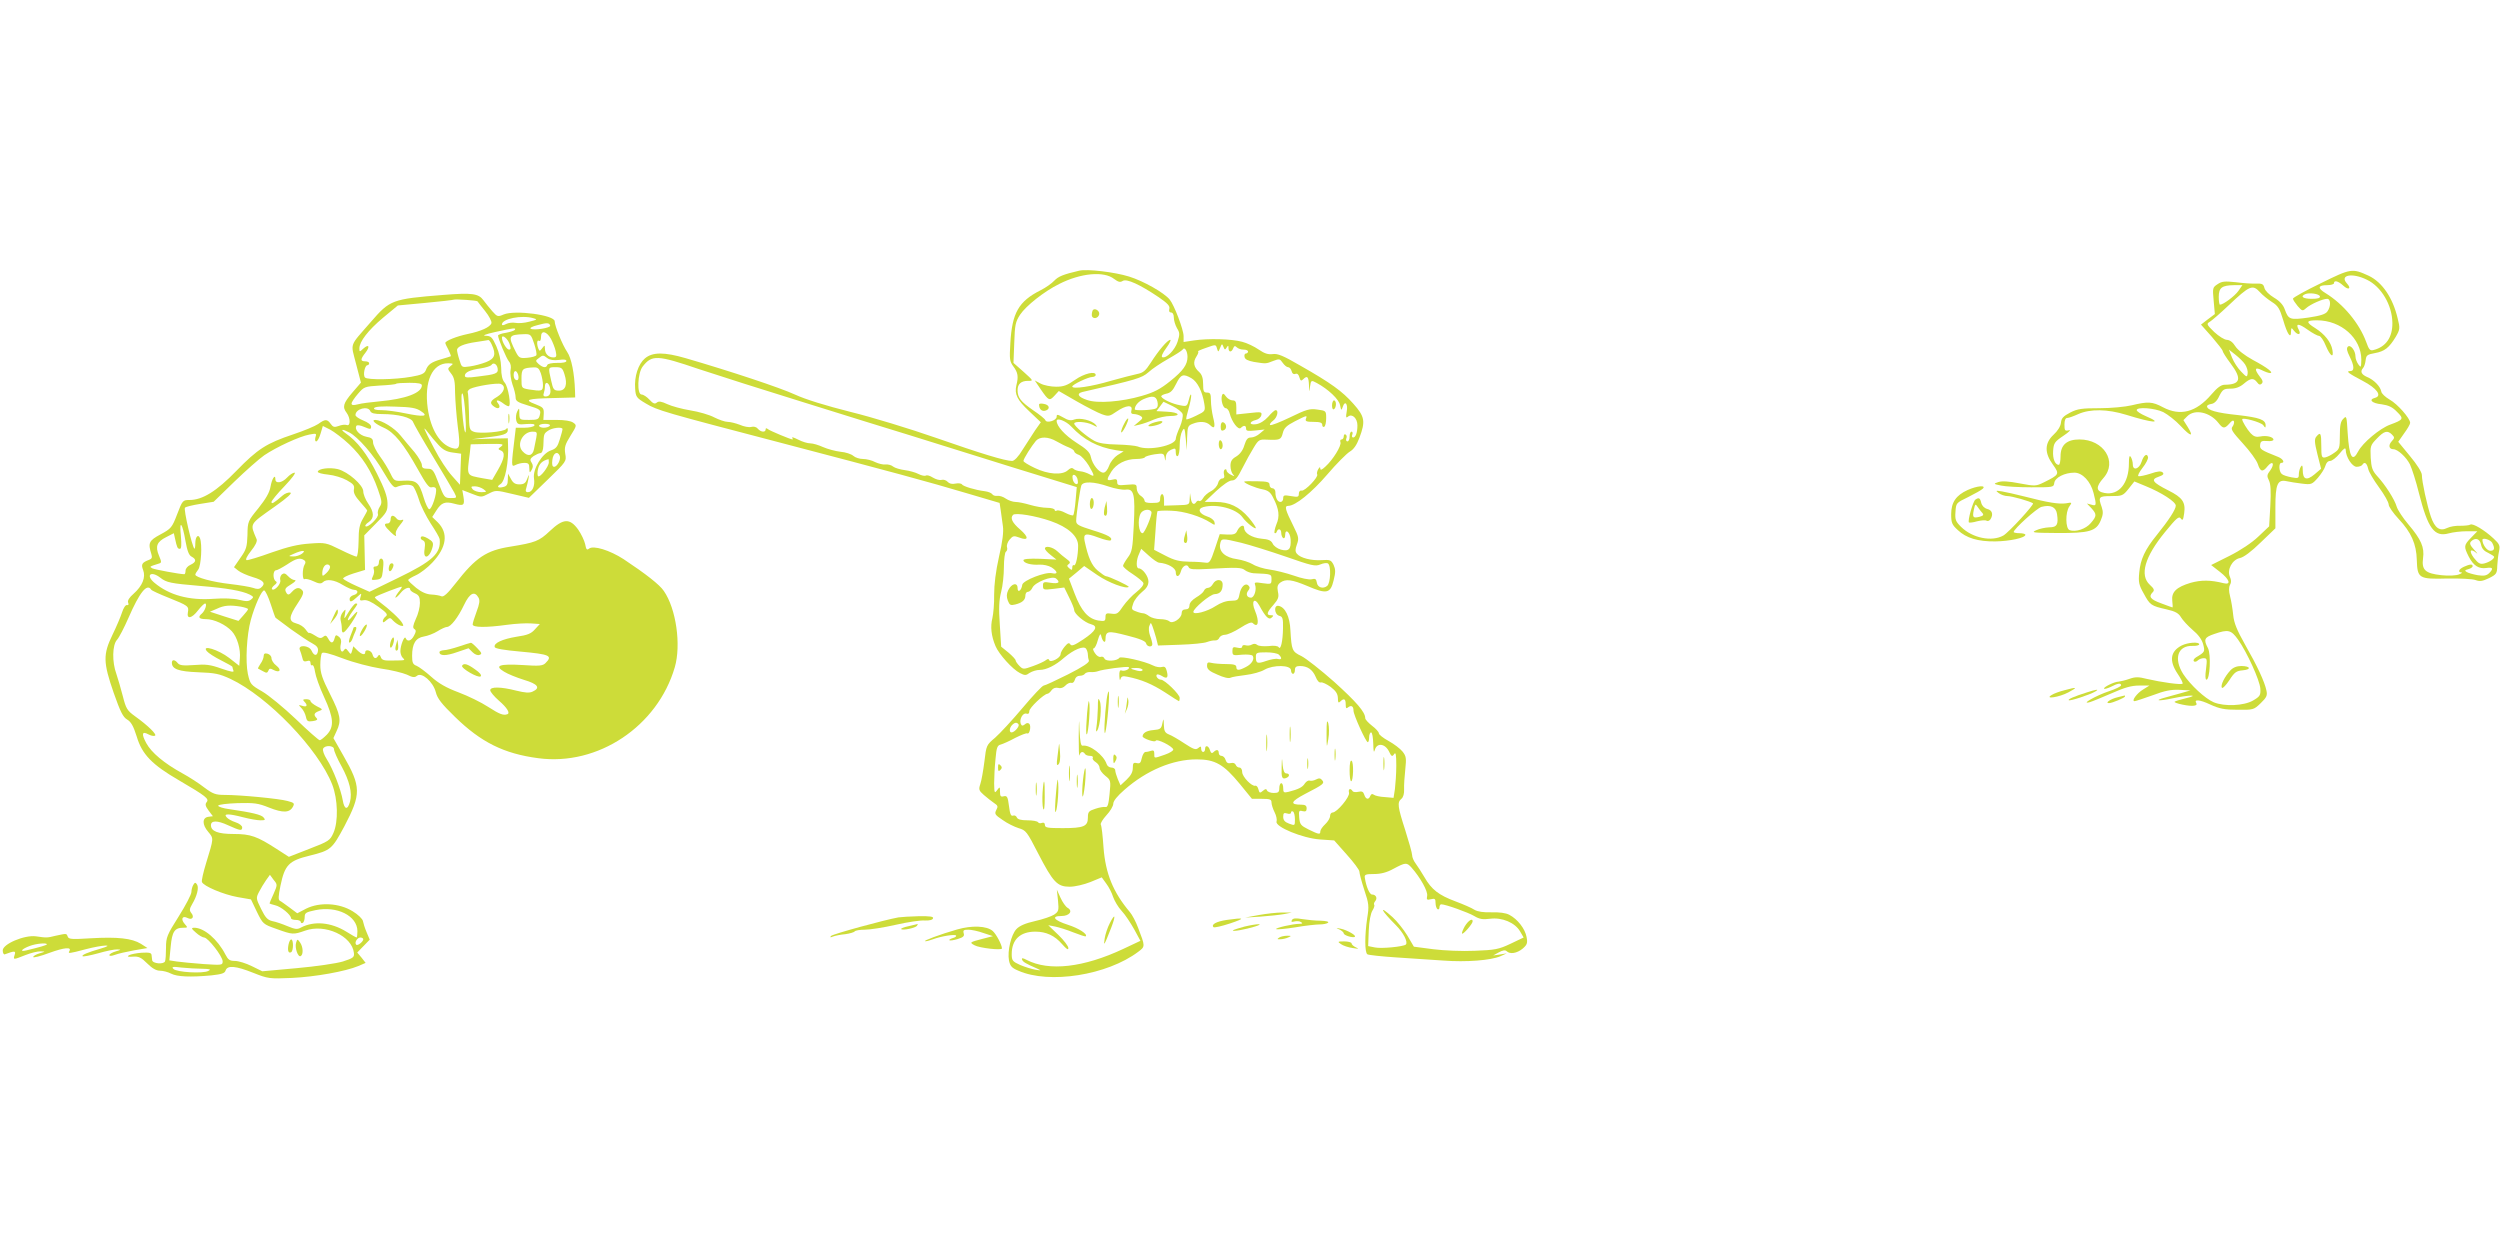 <?xml version="1.0" standalone="no"?>
<!DOCTYPE svg PUBLIC "-//W3C//DTD SVG 20010904//EN"
 "http://www.w3.org/TR/2001/REC-SVG-20010904/DTD/svg10.dtd">
<svg version="1.0" xmlns="http://www.w3.org/2000/svg"
 width="1280pt" height="640pt" viewBox="0 0 1280 640"
 preserveAspectRatio="xMidYMid meet">
<g transform="translate(0,640) scale(0.1,-0.1)"
fill="#cddc39" stroke="none">
<path d="M5525 5014 c-81 -19 -106 -29 -127 -51 -13 -14 -44 -36 -70 -49 -113
-57 -146 -116 -155 -270 -5 -83 -4 -94 16 -121 23 -31 26 -51 15 -95 -11 -46
4 -76 66 -134 l59 -56 -29 -41 c-15 -23 -44 -68 -64 -99 -22 -37 -43 -58 -54
-58 -36 0 -160 38 -392 119 -129 45 -325 105 -435 132 -127 32 -231 64 -285
89 -76 35 -329 119 -559 186 -110 32 -170 32 -209 -1 -34 -29 -55 -92 -50
-155 3 -42 6 -47 55 -76 58 -35 90 -44 698 -203 553 -145 746 -197 947 -257
l166 -49 6 -40 c3 -22 8 -58 11 -80 4 -27 -2 -79 -20 -155 -17 -76 -25 -142
-25 -195 1 -44 -4 -98 -9 -120 -11 -43 -6 -91 16 -143 17 -41 87 -119 125
-138 25 -13 31 -13 50 1 13 8 35 15 51 15 34 0 81 23 126 63 48 41 101 63 112
45 5 -7 9 -21 9 -30 0 -9 2 -22 5 -30 4 -9 -30 -32 -107 -71 -62 -31 -118 -57
-124 -57 -7 0 -55 -51 -108 -114 -53 -63 -116 -131 -141 -153 -45 -38 -45 -39
-55 -123 -6 -47 -15 -98 -21 -115 -9 -27 -7 -33 18 -55 16 -14 39 -32 52 -41
20 -13 22 -18 12 -36 -10 -20 -7 -25 32 -51 23 -17 60 -35 82 -42 38 -11 43
-18 99 -127 78 -151 99 -173 163 -173 27 0 73 11 106 24 l58 24 23 -32 c13
-17 29 -48 35 -68 7 -20 26 -53 44 -72 18 -19 46 -62 64 -94 l32 -59 -87 -41
c-204 -96 -381 -116 -495 -57 -21 11 -27 11 -24 2 3 -11 19 -21 77 -46 23 -11
23 -11 -8 -6 -19 3 -54 14 -78 24 -40 18 -44 23 -44 56 0 74 43 115 121 115
55 0 99 -20 137 -64 23 -26 32 -32 32 -20 0 10 -23 40 -51 67 l-52 50 36 -7
c19 -4 61 -17 93 -30 33 -13 61 -22 63 -20 11 11 -35 41 -91 59 -72 23 -88 45
-34 45 42 0 61 26 32 42 -10 6 -26 29 -36 51 l-19 42 6 -56 c5 -51 3 -56 -20
-72 -14 -9 -58 -24 -98 -33 -49 -11 -79 -24 -95 -41 -27 -29 -47 -112 -38
-161 6 -28 14 -38 48 -52 158 -70 455 -23 614 97 36 27 36 27 -1 123 -11 30
-30 66 -42 80 -86 102 -125 198 -135 331 -4 59 -10 112 -14 117 -3 6 10 27 29
48 19 20 35 47 35 59 0 14 20 39 58 72 113 99 247 155 369 155 94 0 138 -25
221 -126 l62 -76 50 0 c42 0 50 -3 50 -18 0 -11 7 -33 16 -51 9 -17 13 -39 10
-47 -10 -27 134 -86 222 -92 l73 -5 64 -72 c36 -40 65 -79 65 -87 0 -9 11 -51
25 -94 24 -71 25 -84 15 -145 -13 -89 -13 -176 1 -185 6 -4 73 -11 148 -16 75
-5 183 -12 240 -16 119 -9 244 1 293 22 l33 15 -35 -6 -35 -5 29 16 c20 11 33
13 40 6 17 -17 53 -11 82 13 23 20 26 28 20 60 -8 42 -46 91 -88 113 -18 10
-52 14 -92 13 -41 -1 -70 3 -87 13 -13 9 -57 28 -97 43 -86 32 -123 61 -159
124 -15 25 -35 57 -45 70 -10 13 -18 32 -18 43 0 10 -16 67 -35 127 -39 121
-42 143 -20 161 10 8 15 27 14 49 -1 20 2 65 6 101 6 58 5 68 -14 92 -12 15
-44 39 -71 54 -28 15 -50 33 -50 39 0 7 -16 25 -35 39 -19 15 -35 32 -35 39 0
31 -44 82 -159 186 -69 61 -144 120 -168 132 -48 23 -50 30 -56 131 -3 71 -27
120 -61 126 -25 5 -22 -44 4 -51 17 -4 20 -13 19 -64 -1 -67 -12 -113 -22 -97
-4 7 -24 10 -52 6 -25 -2 -51 0 -58 6 -8 7 -18 7 -27 2 -8 -5 -23 -7 -32 -4
-10 3 -18 0 -18 -6 0 -8 -9 -10 -25 -6 -21 5 -25 3 -25 -17 0 -23 3 -24 49
-19 27 2 51 0 55 -6 10 -17 -5 -42 -35 -57 -36 -19 -49 -19 -49 0 0 11 -13 15
-52 15 -29 0 -63 3 -75 6 -19 5 -23 2 -23 -15 0 -17 12 -28 53 -45 30 -14 58
-21 67 -16 8 4 43 10 78 14 34 4 78 16 96 27 45 26 136 25 136 -3 0 -10 5 -18
10 -18 6 0 10 9 10 20 0 15 7 20 26 20 38 0 64 -18 80 -55 8 -21 19 -32 27
-29 7 2 29 -8 50 -23 27 -21 36 -35 37 -57 0 -23 3 -27 12 -18 19 19 28 14 28
-14 0 -21 3 -24 13 -15 16 12 27 5 27 -18 0 -21 63 -160 73 -161 4 0 7 11 7
25 0 14 5 25 10 25 6 0 10 -26 11 -57 1 -41 3 -50 8 -33 10 38 51 34 72 -6 13
-28 17 -30 27 -15 8 12 11 -1 11 -59 0 -41 -4 -95 -7 -120 l-7 -45 -45 4 c-25
1 -50 7 -56 12 -8 6 -14 4 -18 -6 -8 -21 -23 -19 -31 6 -5 16 -12 19 -30 15
-13 -3 -27 -2 -30 4 -11 17 -23 11 -18 -9 5 -21 -62 -101 -84 -101 -7 0 -13
-8 -13 -18 0 -10 -11 -29 -25 -42 -14 -13 -25 -29 -25 -37 0 -17 -7 -16 -60
10 -40 20 -45 26 -48 61 -3 35 -1 38 17 33 16 -4 21 0 21 14 0 14 -7 19 -27
19 -61 0 -55 16 19 55 95 49 101 54 87 71 -8 10 -16 11 -31 3 -11 -6 -25 -8
-32 -6 -7 3 -18 -4 -25 -14 -12 -20 -33 -30 -83 -43 -25 -6 -28 -4 -28 19 0
14 -4 25 -10 25 -5 0 -10 -11 -10 -25 0 -21 -5 -25 -29 -25 -16 0 -31 6 -34
13 -3 9 -8 9 -21 -2 -15 -13 -18 -12 -23 8 -3 12 -10 20 -16 18 -17 -5 -67 46
-67 70 0 13 -6 23 -14 23 -8 0 -16 6 -19 14 -4 9 -14 12 -25 9 -14 -3 -22 1
-27 16 -3 12 -13 21 -21 21 -8 0 -14 7 -14 15 0 18 -12 19 -27 4 -8 -8 -13 -5
-18 10 -7 24 -25 28 -25 6 0 -8 -4 -15 -10 -15 -5 0 -10 7 -10 16 0 14 -3 14
-15 4 -13 -11 -25 -6 -71 24 -30 20 -66 41 -80 46 -19 8 -24 17 -25 47 -1 37
-2 37 -8 8 -5 -26 -11 -30 -46 -33 -35 -3 -54 -15 -55 -32 0 -11 64 -33 67
-23 5 13 85 -27 90 -44 2 -6 -17 -18 -43 -27 -58 -20 -54 -20 -54 5 0 15 -4
19 -16 15 -9 -3 -21 -6 -29 -6 -7 0 -15 -14 -19 -31 -5 -25 -10 -30 -26 -26
-17 4 -20 0 -20 -25 0 -21 -10 -39 -32 -60 l-31 -29 -14 32 c-7 17 -13 38 -13
45 0 8 -9 14 -19 14 -11 0 -22 8 -25 18 -15 46 -87 101 -123 94 -9 -2 -13 22
-16 80 -2 67 -3 61 -4 -32 0 -63 1 -107 4 -97 5 19 18 22 28 7 3 -6 15 -10 26
-10 11 0 17 -4 14 -10 -3 -5 3 -15 15 -22 11 -7 20 -20 20 -30 0 -9 13 -27 29
-40 28 -22 29 -25 22 -93 -5 -54 -10 -69 -21 -67 -8 2 -32 -2 -52 -9 -34 -11
-38 -16 -38 -45 0 -45 -21 -54 -129 -54 -77 0 -91 2 -91 16 0 10 -6 14 -15 11
-8 -4 -17 -2 -20 3 -4 6 -28 10 -55 10 -33 0 -50 5 -54 15 -3 8 -12 12 -19 9
-11 -4 -16 8 -21 49 -6 48 -10 54 -27 50 -15 -4 -19 0 -19 23 0 27 -1 27 -15
8 -13 -17 -14 -15 -15 36 0 30 3 86 7 124 5 58 9 70 27 74 11 3 45 18 74 34
30 15 58 26 62 23 11 -7 21 38 10 49 -6 6 -15 5 -23 -3 -12 -9 -16 -8 -21 4
-8 23 12 58 30 51 9 -3 14 1 14 13 0 17 74 87 93 89 5 0 14 8 21 18 8 11 21
15 34 12 13 -4 27 1 37 12 9 10 23 16 30 14 7 -3 15 4 18 15 3 13 13 21 25 21
12 0 24 5 27 11 4 5 17 9 28 8 12 -1 29 1 37 4 24 10 154 27 159 21 9 -8 -21
-23 -36 -17 -9 4 -13 -4 -12 -28 1 -19 3 -26 6 -16 4 15 11 17 36 12 71 -14
127 -38 192 -80 37 -25 70 -45 71 -45 2 0 4 7 4 17 0 18 -77 93 -96 93 -14 0
-29 18 -21 26 3 3 14 0 26 -7 26 -17 34 -9 25 25 -5 20 -11 25 -25 21 -10 -3
-31 0 -46 8 -43 22 -165 49 -172 39 -11 -17 -70 -20 -76 -4 -3 8 -12 12 -19 9
-8 -3 -21 5 -30 19 -9 13 -12 24 -7 24 6 0 16 19 22 43 9 30 14 36 17 22 6
-29 22 -43 22 -19 1 44 11 46 111 20 65 -16 95 -29 97 -40 4 -18 32 -22 32 -4
0 6 -5 26 -12 44 -6 17 -8 40 -3 50 7 18 7 18 15 -1 4 -11 13 -38 19 -60 l10
-40 113 4 c62 2 124 8 138 14 14 5 32 9 41 8 9 -1 19 5 22 14 4 8 17 15 29 15
13 0 48 16 78 35 36 23 57 32 64 25 28 -28 35 7 12 62 -21 49 -4 73 21 29 33
-61 50 -77 64 -63 11 10 10 12 -4 12 -25 0 -21 15 13 53 25 29 29 40 23 67 -5
26 -2 36 12 47 28 20 59 16 138 -17 99 -43 119 -39 135 28 11 43 10 57 0 80
-13 25 -18 27 -62 24 -52 -3 -108 11 -126 33 -9 11 -9 22 0 47 11 30 10 39
-17 93 -43 86 -48 105 -27 105 36 0 119 67 200 161 46 54 98 106 114 116 21
12 36 34 50 71 32 85 28 109 -31 175 -57 64 -113 105 -273 196 -86 50 -115 62
-140 58 -23 -3 -42 3 -71 23 -23 16 -61 34 -85 40 -54 15 -175 18 -247 7 l-53
-8 0 30 c0 33 -48 159 -71 187 -28 35 -134 95 -208 118 -74 23 -215 40 -256
30z m179 -42 c22 -16 31 -19 45 -10 20 12 88 -19 184 -84 45 -31 58 -45 54
-59 -3 -12 0 -19 9 -19 8 0 14 -10 14 -26 0 -14 7 -38 16 -54 15 -24 15 -32 3
-70 -14 -43 -57 -86 -78 -79 -7 3 1 21 20 47 17 23 26 42 21 42 -14 0 -60 -54
-100 -117 -27 -42 -39 -52 -70 -58 -20 -4 -81 -20 -135 -35 -97 -29 -197 -44
-197 -29 0 10 82 49 103 49 9 0 17 5 17 10 0 22 -59 8 -106 -25 -40 -28 -58
-35 -97 -35 -26 0 -62 7 -79 16 l-30 16 31 -46 c40 -58 44 -60 70 -32 l22 24
92 -53 c51 -29 109 -59 129 -66 34 -12 39 -11 75 14 48 33 84 36 76 7 -4 -15
0 -20 13 -20 11 0 26 -5 34 -10 13 -9 11 -13 -10 -30 l-25 -21 30 7 c17 4 49
15 73 26 24 10 61 18 83 18 59 0 47 19 -15 22 l-55 3 18 24 18 24 46 -22 c25
-12 49 -31 52 -41 3 -11 -3 -40 -14 -66 -12 -26 -21 -53 -21 -60 0 -35 -140
-64 -195 -40 -11 4 -58 9 -105 10 -60 1 -95 7 -117 19 -39 21 -103 76 -103 88
0 14 62 10 94 -6 25 -13 27 -13 16 0 -19 23 -81 38 -110 27 -18 -7 -32 -4 -57
11 -29 16 -33 17 -33 3 0 -19 -52 -35 -58 -17 -2 6 -30 29 -63 51 -62 43 -79
64 -79 102 0 32 18 48 53 48 29 0 29 0 -22 46 l-52 46 4 103 c3 92 6 107 30
144 30 45 123 119 200 157 110 56 229 67 281 26z m543 -353 c9 22 10 23 17 5
6 -16 9 -16 16 -4 8 13 10 12 10 -2 0 -23 16 -23 24 -1 5 12 9 14 18 5 7 -7
22 -12 35 -12 13 0 23 -4 23 -10 0 -5 -5 -10 -11 -10 -6 0 -9 -8 -7 -17 2 -13
17 -20 48 -26 63 -10 61 -10 99 5 31 12 34 11 48 -9 9 -13 21 -23 28 -23 7 0
15 -9 18 -20 3 -13 11 -18 20 -14 9 3 16 -3 20 -18 5 -18 9 -20 19 -10 21 21
28 14 30 -30 1 -37 2 -39 5 -10 5 36 6 37 35 21 59 -32 113 -83 119 -113 6
-29 7 -29 14 -9 11 35 28 15 20 -25 -5 -29 -4 -34 7 -25 20 17 48 -8 48 -45 0
-37 -9 -62 -22 -62 -6 0 -8 7 -4 15 3 8 1 15 -4 15 -6 0 -10 -11 -10 -25 0
-14 -5 -25 -11 -25 -6 0 -9 7 -6 15 4 8 2 17 -3 20 -6 4 -10 -1 -10 -9 0 -9
-5 -16 -11 -16 -6 0 -9 -6 -6 -14 7 -17 -39 -91 -77 -125 -18 -17 -26 -20 -26
-10 -1 10 -3 9 -11 -4 -5 -9 -8 -21 -5 -26 8 -13 -63 -87 -80 -83 -8 2 -14 -5
-14 -16 0 -17 -5 -18 -40 -12 -35 6 -40 5 -40 -11 0 -11 -6 -19 -14 -19 -15 0
-26 21 -26 51 0 10 -7 19 -15 19 -8 0 -15 8 -15 18 0 14 -10 17 -65 18 -36 1
-65 0 -65 -2 0 -8 59 -33 93 -39 30 -6 42 -15 56 -44 30 -58 34 -95 16 -136
-8 -21 -12 -41 -9 -44 4 -3 9 0 11 7 7 19 23 14 23 -7 0 -11 5 -23 10 -26 6
-3 10 3 10 15 0 36 25 17 28 -21 3 -51 -9 -64 -50 -53 -18 5 -37 19 -42 31 -8
16 -21 22 -58 25 -49 5 -88 29 -88 55 0 21 -23 11 -35 -14 -7 -17 -17 -21 -49
-20 l-41 2 -25 -75 c-21 -64 -28 -74 -45 -71 -11 2 -49 5 -85 5 -52 1 -77 7
-123 31 l-58 30 7 95 c3 52 8 98 10 102 2 3 35 5 72 3 65 -2 150 -29 200 -61
22 -14 24 -14 20 3 -2 10 -18 23 -38 29 -41 14 -51 39 -18 48 68 18 169 -9
200 -53 18 -26 68 -65 68 -54 0 5 -16 28 -36 52 -49 57 -100 81 -170 81 l-56
0 58 55 c36 33 67 55 81 55 18 0 29 13 54 63 17 34 43 81 58 105 24 40 29 43
66 41 68 -3 74 -1 83 34 6 25 19 38 62 60 63 32 64 32 56 12 -4 -12 4 -15 39
-15 34 0 45 -4 45 -16 0 -8 5 -12 10 -9 6 3 10 23 10 44 0 38 -1 38 -45 44
-39 6 -56 1 -140 -40 -52 -25 -98 -43 -102 -39 -4 3 3 13 15 22 21 15 31 54
13 54 -5 0 -22 -15 -38 -34 -19 -21 -42 -35 -62 -38 -37 -5 -37 13 0 22 13 3
25 14 27 24 4 17 -1 18 -62 11 l-66 -7 0 36 c0 29 -4 36 -19 36 -11 0 -26 9
-34 20 -11 16 -16 17 -20 7 -8 -22 4 -67 19 -67 7 0 17 -12 20 -27 11 -43 44
-87 57 -74 15 15 27 14 27 -4 0 -12 10 -13 48 -9 l47 5 -24 -20 c-13 -12 -33
-21 -46 -21 -17 0 -24 -9 -34 -40 -7 -25 -22 -45 -41 -57 -23 -13 -30 -25 -30
-48 0 -17 6 -37 13 -44 10 -11 8 -11 -10 -2 -13 6 -23 16 -23 22 0 6 -4 8 -9
5 -5 -3 -7 -15 -4 -26 4 -13 0 -20 -10 -20 -8 0 -18 -11 -21 -25 -3 -13 -20
-32 -36 -40 -16 -8 -34 -24 -40 -35 -6 -11 -15 -18 -20 -15 -5 3 -11 1 -15 -5
-11 -18 -24 -11 -28 18 l-4 27 -2 -30 c-1 -30 -1 -30 -66 -32 l-65 -2 0 30 c0
16 -4 29 -10 29 -5 0 -10 -10 -10 -22 0 -20 -5 -23 -40 -23 -26 -1 -40 3 -40
12 0 7 -9 18 -20 25 -11 7 -20 24 -20 37 0 22 -3 23 -50 19 -44 -4 -50 -3 -50
14 0 15 -5 17 -25 12 -30 -7 -31 -1 -5 41 25 40 74 65 128 65 22 0 42 4 44 9
2 4 24 11 50 15 43 6 47 5 51 -16 4 -22 4 -22 6 2 1 16 10 29 26 37 23 10 25
9 25 -14 0 -13 4 -21 10 -18 6 3 10 29 10 56 0 28 6 60 13 72 11 20 13 16 18
-38 l6 -60 1 63 c2 57 4 63 28 72 37 15 70 12 89 -6 24 -24 29 -11 16 40 -6
25 -11 63 -11 85 0 34 -3 41 -20 41 -17 0 -20 7 -20 43 0 31 -6 49 -20 62 -29
26 -33 51 -14 80 9 14 12 25 8 26 -5 0 14 9 41 18 50 18 50 18 56 -3 6 -20 7
-20 16 3z m-167 -46 c0 -40 -22 -71 -88 -124 -51 -41 -83 -58 -146 -76 -103
-30 -227 -40 -280 -21 -46 15 -56 33 -24 41 280 64 303 71 338 101 19 18 65
48 102 69 37 21 70 42 74 48 9 15 24 -9 24 -38z m-2501 -63 c97 -32 338 -109
536 -170 198 -62 443 -138 545 -169 102 -32 335 -105 519 -162 l334 -103 -6
-69 c-3 -38 -9 -72 -12 -75 -3 -3 -21 2 -40 12 -18 10 -38 15 -44 12 -6 -4
-11 -2 -11 3 0 6 -17 11 -38 11 -22 0 -61 7 -88 15 -27 8 -60 15 -74 15 -14 0
-37 8 -50 17 -14 10 -33 16 -44 14 -10 -1 -22 2 -26 9 -4 6 -21 13 -38 15 -49
6 -111 25 -117 35 -3 5 -18 7 -33 4 -18 -4 -32 0 -40 9 -7 8 -21 13 -31 10
-11 -3 -30 3 -45 12 -14 9 -30 14 -35 10 -6 -3 -23 0 -38 8 -15 8 -47 17 -71
20 -23 3 -50 11 -59 18 -9 8 -26 12 -39 11 -12 -2 -36 4 -53 12 -16 9 -45 16
-62 16 -18 0 -40 7 -50 16 -10 9 -40 19 -66 21 -26 3 -66 14 -89 24 -22 10
-51 19 -65 19 -14 0 -41 8 -62 19 -20 10 -34 15 -31 10 3 -5 4 -9 2 -9 -10 0
-115 44 -125 52 -9 7 -13 7 -13 -1 0 -16 -25 -14 -40 4 -7 9 -21 13 -34 9 -12
-3 -38 2 -58 11 -21 8 -49 15 -62 15 -14 0 -45 11 -69 23 -24 13 -79 29 -123
36 -43 7 -97 22 -118 32 -30 14 -43 16 -53 8 -10 -9 -19 -6 -38 15 -13 14 -31
26 -40 26 -25 0 -21 110 6 144 47 60 74 59 288 -14z m2522 -47 c30 -18 55 -67
65 -130 6 -37 5 -39 -41 -61 -26 -13 -49 -21 -51 -19 -2 2 3 26 11 53 8 27 14
58 14 69 -1 11 -6 3 -11 -18 -10 -38 -11 -39 -46 -32 -39 7 -87 29 -96 44 -3
5 8 11 24 15 23 4 35 16 52 51 24 49 36 53 79 28z m-175 -119 c4 -17 2 -29 -7
-35 -14 -9 -109 -13 -109 -5 0 19 18 40 44 52 47 20 65 17 72 -12z m-442 -127
c64 -69 136 -107 230 -122 l39 -6 -31 -19 c-17 -11 -36 -34 -43 -54 -8 -22
-20 -36 -30 -36 -22 0 -56 42 -64 81 -5 24 -22 40 -76 74 -57 37 -99 83 -99
110 0 18 47 0 74 -28z m-74 -77 c19 -11 47 -25 63 -31 15 -6 27 -15 27 -20 0
-5 11 -14 24 -18 13 -5 35 -30 50 -54 32 -55 32 -61 4 -45 -13 7 -34 14 -47
15 -13 1 -29 7 -34 12 -8 8 -17 5 -30 -7 -29 -26 -101 -21 -169 12 -32 15 -58
31 -58 36 0 11 42 77 64 103 21 23 63 22 106 -3z m108 -199 c3 -16 -1 -22 -10
-19 -7 3 -15 15 -16 27 -3 16 1 22 10 19 7 -3 15 -15 16 -27z m158 -32 c32
-11 72 -18 87 -16 43 6 50 -24 42 -182 -6 -121 -9 -137 -31 -166 -13 -18 -24
-37 -24 -42 0 -6 22 -25 49 -42 27 -18 52 -38 55 -46 3 -9 -11 -27 -35 -46
-22 -17 -53 -50 -69 -73 -25 -38 -32 -42 -59 -38 -27 4 -31 1 -31 -18 0 -20
-4 -22 -37 -17 -52 9 -87 49 -121 138 l-29 76 39 32 39 33 67 -46 c58 -40 148
-73 161 -61 4 5 -103 55 -117 55 -4 0 -23 13 -41 28 -32 27 -50 68 -68 153 -7
38 6 41 70 17 32 -12 60 -18 63 -15 14 13 -12 28 -91 52 -73 23 -85 29 -85 48
0 29 19 157 26 180 7 24 65 22 140 -4z m219 -129 c7 -11 -34 -110 -45 -110
-20 0 -27 69 -10 101 11 20 45 26 55 9z m-515 -48 c89 -31 140 -77 140 -126 0
-51 -12 -106 -21 -100 -5 3 -9 -2 -9 -12 0 -14 -3 -14 -15 -4 -13 11 -13 15
-3 22 10 7 7 13 -11 26 -13 9 -34 27 -48 40 -24 22 -63 30 -63 13 0 -5 13 -20
30 -33 l29 -23 -84 4 c-54 2 -85 -1 -85 -7 0 -15 39 -26 82 -23 21 1 47 -5 62
-14 32 -21 34 -37 3 -30 -33 9 -150 -37 -153 -59 -4 -30 -24 -44 -24 -17 0 31
-31 24 -48 -11 -9 -19 -9 -34 -2 -53 9 -23 14 -26 38 -20 36 9 52 23 52 46 0
11 6 19 13 19 8 0 18 10 23 21 13 28 102 63 121 47 24 -20 13 -28 -27 -22 -36
6 -40 5 -40 -15 0 -21 3 -22 54 -16 l55 7 25 -51 c14 -28 26 -57 26 -65 0 -19
54 -64 86 -72 38 -10 26 -34 -40 -78 -45 -30 -60 -36 -66 -25 -7 10 -13 7 -29
-12 -11 -13 -21 -31 -21 -39 0 -19 -53 -45 -58 -30 -3 8 -8 7 -17 0 -7 -6 -37
-20 -65 -30 -50 -18 -52 -18 -71 1 -10 10 -19 23 -19 28 0 5 -17 23 -37 40
l-37 30 -7 113 c-6 85 -4 126 7 168 8 30 14 87 14 127 0 39 5 75 10 78 6 4 9
14 6 23 -3 10 3 27 13 39 17 20 22 21 49 11 49 -19 51 1 5 41 -41 35 -52 59
-36 75 13 12 116 -5 193 -32z m975 -111 c44 -11 147 -43 228 -71 132 -46 151
-51 177 -40 16 7 34 9 39 5 17 -10 14 -100 -4 -115 -21 -17 -50 -8 -53 18 -3
18 -8 21 -27 16 -13 -3 -52 5 -91 19 -38 13 -94 27 -124 31 -30 4 -69 16 -86
27 -17 10 -53 22 -80 26 -60 8 -94 38 -87 77 6 31 7 31 108 7z m-420 -102 c45
-4 85 -27 85 -49 0 -28 18 -25 26 4 7 28 32 42 40 22 4 -11 24 -13 97 -9 153
9 174 8 192 -7 9 -7 29 -14 43 -15 93 -4 92 -4 92 -31 0 -25 -1 -26 -45 -20
-38 6 -44 5 -39 -8 9 -24 -4 -66 -21 -66 -21 0 -28 19 -14 36 9 11 9 18 1 26
-16 16 -39 -6 -46 -45 -6 -30 -9 -32 -44 -33 -24 0 -52 -10 -78 -27 -42 -28
-114 -47 -114 -30 0 18 86 90 109 91 28 1 41 17 41 50 0 28 -35 30 -50 2 -6
-11 -17 -20 -26 -20 -8 0 -17 -7 -20 -15 -3 -8 -21 -23 -40 -34 -21 -13 -34
-28 -34 -41 0 -13 -7 -20 -20 -20 -13 0 -20 -7 -20 -20 0 -26 -47 -57 -63 -41
-6 6 -27 11 -47 11 -20 0 -45 7 -56 15 -10 8 -24 15 -31 15 -6 0 -23 4 -37 10
-23 8 -24 12 -14 40 5 17 26 43 44 58 24 19 34 35 34 55 0 26 -30 67 -50 67
-14 0 -13 43 2 74 l11 26 39 -35 c21 -19 45 -36 53 -36z m613 -471 c17 -17 15
-27 -5 -22 -10 3 -37 -2 -60 -10 -46 -16 -53 -13 -53 21 0 21 4 23 53 23 29 0
58 -5 65 -12z m-698 -78 c0 -6 -11 -8 -27 -4 -40 10 -41 14 -5 14 18 0 32 -5
32 -10z m-635 -279 c6 -10 -21 -41 -36 -41 -13 0 -11 24 3 38 14 14 25 15 33
3z m1415 -486 c0 -33 0 -33 -30 -22 -22 8 -30 18 -30 35 0 19 4 22 20 17 12
-4 20 -2 20 5 0 6 5 8 10 5 6 -3 10 -21 10 -40z m597 -247 c45 -51 85 -122 80
-145 -4 -20 -1 -22 19 -17 21 5 24 2 24 -19 0 -14 5 -29 10 -32 6 -3 10 1 10
9 0 9 4 16 9 16 22 0 139 -42 169 -60 27 -16 43 -19 81 -14 62 8 128 -20 154
-65 l18 -31 -67 -32 c-61 -29 -80 -32 -183 -36 -65 -3 -158 1 -213 8 l-99 13
-34 58 c-19 31 -53 73 -75 93 -74 67 -61 37 17 -41 38 -38 63 -86 51 -99 -12
-11 -126 -22 -158 -15 l-35 7 3 80 c2 48 10 88 19 102 8 13 12 26 9 29 -3 4
-1 12 5 19 13 15 4 34 -16 34 -13 0 -30 40 -37 85 -3 17 3 20 47 20 35 0 66 8
100 27 62 33 67 33 92 6z"/>
<path d="M5596 4813 c-3 -4 -6 -15 -6 -25 0 -24 33 -21 38 3 3 17 -21 33 -32
22z"/>
<path d="M5320 4329 c0 -23 13 -36 31 -32 27 7 24 30 -6 35 -14 3 -25 2 -25
-3z"/>
<path d="M5756 4231 c-9 -16 -16 -36 -16 -43 1 -7 10 4 21 25 11 22 18 41 15
44 -2 3 -12 -9 -20 -26z"/>
<path d="M5913 4238 c-18 -5 -33 -13 -33 -18 0 -8 57 4 68 15 11 10 -4 12 -35
3z"/>
<path d="M6820 4324 c0 -14 4 -23 10 -19 6 3 10 15 10 26 0 10 -4 19 -10 19
-5 0 -10 -12 -10 -26z"/>
<path d="M6250 4216 c0 -19 4 -24 15 -19 18 6 16 34 -2 41 -8 2 -13 -6 -13
-22z"/>
<path d="M6240 4126 c0 -14 5 -26 10 -26 6 0 10 9 10 19 0 11 -4 23 -10 26 -6
4 -10 -5 -10 -19z"/>
<path d="M6066 3657 c-5 -15 -6 -31 -2 -34 11 -11 18 5 14 34 l-4 28 -8 -28z"/>
<path d="M5580 3819 c0 -17 4 -28 10 -24 6 3 10 17 10 31 0 13 -4 24 -10 24
-5 0 -10 -14 -10 -31z"/>
<path d="M5656 3802 c-4 -18 -5 -36 -2 -39 11 -12 17 5 14 39 l-3 33 -9 -33z"/>
<path d="M7500 1658 c-10 -18 -17 -35 -14 -38 6 -5 54 50 54 63 0 18 -22 4
-40 -25z"/>
<path d="M11883 4950 c-79 -38 -143 -74 -143 -79 0 -6 11 -22 24 -38 23 -26
25 -27 43 -11 22 20 85 48 108 48 19 0 20 -39 1 -65 -10 -14 -37 -22 -97 -31
-94 -13 -102 -11 -121 42 -8 23 -26 43 -55 60 -25 15 -45 35 -49 49 -5 21 -12
24 -43 23 -20 -1 -66 2 -103 7 -57 6 -72 5 -94 -10 -26 -17 -26 -20 -20 -85
l6 -68 -36 -27 -35 -27 56 -63 c30 -35 55 -67 55 -72 0 -5 18 -34 40 -63 60
-80 52 -109 -30 -110 -18 0 -38 -15 -68 -50 -78 -91 -159 -112 -248 -65 -54
29 -76 30 -159 10 -33 -8 -107 -15 -165 -15 -90 0 -113 -3 -150 -22 -36 -19
-46 -29 -48 -53 -2 -18 -17 -42 -38 -61 -46 -43 -47 -93 -3 -153 35 -49 33
-51 -47 -91 -39 -19 -44 -20 -123 -5 -56 11 -91 13 -109 7 -27 -9 -26 -10 13
-18 22 -5 92 -9 155 -9 113 0 115 0 118 23 4 27 53 52 103 52 41 0 83 -45 98
-104 16 -63 15 -68 -11 -60 l-23 6 23 -24 c28 -31 28 -40 -3 -76 -25 -30 -78
-48 -109 -36 -21 8 -22 91 -1 121 15 21 14 22 -17 16 -36 -5 -90 3 -213 35
-44 11 -96 23 -115 26 -33 5 -34 5 -16 -9 11 -8 31 -15 45 -15 21 0 114 -26
130 -37 8 -5 -124 -149 -152 -165 -59 -33 -158 -13 -216 44 -28 28 -32 37 -29
77 3 46 3 46 65 76 34 17 68 36 75 43 19 19 -29 15 -78 -7 -59 -27 -84 -63
-84 -124 0 -43 4 -54 34 -81 43 -41 103 -59 192 -58 73 1 154 18 154 34 0 4
-13 8 -30 8 -16 0 -30 3 -30 6 0 15 119 123 143 129 46 12 74 -1 79 -37 8 -54
0 -68 -41 -68 -20 -1 -49 -7 -66 -15 -27 -12 -17 -13 108 -14 164 -1 200 9
223 65 12 28 13 43 5 67 -19 53 -16 57 48 57 56 0 61 2 89 37 l30 38 58 -24
c81 -33 154 -80 154 -100 0 -19 -35 -73 -97 -150 -61 -75 -84 -125 -90 -192
-5 -49 -2 -64 23 -108 32 -59 37 -63 117 -81 45 -10 62 -20 74 -41 9 -15 36
-44 59 -64 28 -23 47 -48 54 -73 10 -39 10 -40 -37 -68 -10 -7 -15 -15 -10
-20 4 -4 13 -2 19 4 7 7 20 12 31 12 17 0 18 -5 12 -55 -5 -34 -4 -55 2 -55
18 0 24 129 8 161 -24 45 -19 56 32 73 72 25 86 21 122 -29 46 -65 111 -208
114 -251 2 -34 -2 -40 -38 -61 -47 -27 -146 -31 -200 -9 -45 19 -121 90 -157
145 -50 79 -28 146 47 144 19 -1 35 3 35 8 0 14 -58 10 -90 -6 -58 -30 -65
-78 -21 -144 17 -25 28 -47 26 -51 -5 -8 -110 7 -183 24 -43 11 -59 11 -90 0
-20 -7 -45 -13 -55 -14 -22 0 -81 -30 -74 -36 3 -3 19 2 36 10 34 18 51 20 51
7 0 -5 -28 -19 -62 -30 -66 -22 -150 -70 -98 -56 14 4 64 25 113 46 65 29 100
39 140 39 l52 0 -32 -20 c-32 -19 -62 -60 -44 -60 5 0 47 14 92 30 63 24 96
30 138 28 l56 -3 -45 -13 c-25 -7 -62 -17 -83 -23 -63 -17 -36 -20 39 -4 85
18 140 18 66 0 -30 -7 -56 -15 -58 -18 -3 -3 16 -10 42 -15 48 -10 78 -7 69 8
-13 21 18 18 71 -7 48 -22 74 -27 141 -27 80 -1 83 0 118 34 30 29 35 39 29
65 -9 44 -47 126 -110 236 -41 73 -56 109 -60 150 -3 30 -10 73 -16 96 -7 27
-7 47 0 59 7 12 6 25 -1 41 -16 36 12 88 52 96 19 4 58 33 105 79 l76 73 0
107 c0 120 11 145 59 134 14 -3 49 -9 76 -12 49 -6 52 -5 83 30 17 20 35 48
38 61 4 15 13 25 24 25 10 0 32 17 49 38 21 26 30 32 31 20 0 -37 33 -88 56
-88 13 0 26 5 29 10 11 18 23 10 30 -20 3 -16 29 -59 56 -96 27 -37 49 -76 49
-87 0 -11 23 -44 51 -74 64 -68 91 -128 93 -210 3 -94 10 -99 155 -95 65 1
131 -2 146 -8 22 -8 35 -6 69 10 38 19 41 24 42 63 1 23 5 57 9 74 6 29 3 37
-27 65 -47 44 -107 80 -120 72 -6 -4 -30 -6 -52 -6 -23 1 -52 -4 -66 -11 -38
-19 -64 -1 -84 58 -20 59 -46 180 -46 213 0 14 -25 54 -61 97 l-60 73 30 43
c17 23 31 47 31 54 0 23 -65 97 -105 119 -22 13 -42 31 -43 42 -5 26 -38 60
-73 74 -29 13 -36 28 -20 46 5 5 11 22 13 39 3 26 8 30 47 37 50 9 73 27 107
83 22 38 23 44 10 95 -25 106 -79 185 -148 218 -85 39 -91 38 -245 -38z m235
18 c74 -35 130 -130 131 -221 1 -74 -33 -123 -96 -139 -18 -5 -24 1 -38 41
-36 97 -117 194 -208 250 -43 26 -40 41 9 41 19 0 34 5 34 10 0 17 22 11 47
-12 28 -26 44 -16 19 11 -39 43 27 56 102 19z m-657 -57 c-19 -27 -78 -71 -95
-71 -3 0 -6 18 -6 40 0 47 16 59 78 60 l43 0 -20 -29z m110 -7 c13 -15 41 -37
61 -50 32 -20 40 -34 58 -93 21 -73 40 -99 40 -59 1 21 2 22 14 6 20 -26 40
-24 26 3 -19 34 -2 35 45 1 25 -18 52 -32 59 -32 7 0 23 -22 34 -50 23 -54 42
-67 34 -22 -7 40 -39 81 -88 112 -50 31 -47 40 9 40 124 0 227 -92 227 -202
-1 -40 -2 -42 -15 -24 -8 11 -15 29 -15 41 0 30 -26 63 -39 50 -8 -8 -5 -22 9
-50 24 -48 26 -75 3 -75 -24 0 -10 -11 64 -50 73 -38 101 -77 63 -87 -35 -9
-16 -28 34 -33 35 -5 55 -14 78 -38 37 -36 34 -41 -34 -66 -53 -19 -141 -93
-164 -137 -30 -58 -46 -30 -54 95 -5 86 -6 89 -22 72 -14 -13 -18 -34 -18 -86
0 -64 -2 -70 -28 -88 -15 -11 -36 -22 -47 -24 -18 -3 -20 3 -20 60 0 65 -4 72
-25 47 -11 -13 -10 -29 5 -90 l19 -75 -34 -29 c-41 -34 -60 -26 -60 23 0 24
-3 27 -10 16 -5 -8 -10 -25 -10 -38 0 -21 -3 -22 -37 -16 -21 4 -44 11 -50 17
-15 11 -17 57 -3 57 21 0 9 21 -17 31 -88 35 -94 39 -91 62 2 18 8 21 36 19
17 -2 32 1 32 7 0 14 -36 23 -68 16 -21 -4 -33 0 -49 17 -19 21 -43 61 -43 71
0 12 97 -15 108 -30 10 -15 12 -15 12 -1 0 29 -30 40 -143 53 -108 11 -157 25
-157 45 0 5 10 10 23 12 14 2 29 16 40 41 17 33 23 37 57 37 26 0 48 8 68 25
35 30 50 31 68 8 9 -13 16 -15 24 -7 8 8 5 18 -10 36 -29 38 -26 51 10 33 16
-8 35 -15 42 -15 22 0 -12 27 -87 67 -42 23 -78 51 -90 70 -13 21 -28 32 -43
33 -13 0 -41 18 -65 40 -40 39 -41 42 -22 53 11 7 54 44 95 83 109 103 123
109 161 68z m307 -21 c2 -9 -10 -13 -42 -13 -44 0 -61 12 -33 24 21 9 70 2 75
-11z m-383 -349 c9 -14 15 -35 13 -46 -3 -21 -5 -20 -33 9 -17 17 -38 49 -47
72 l-16 41 33 -26 c18 -14 41 -36 50 -50z m-419 -244 c23 -12 63 -43 89 -71
52 -56 69 -58 36 -5 l-22 35 20 20 c38 38 116 21 159 -34 24 -31 32 -31 57 -3
12 15 20 18 23 10 2 -7 -2 -19 -8 -27 -10 -12 0 -27 53 -85 36 -39 71 -87 77
-106 13 -40 25 -43 50 -11 26 31 38 13 14 -21 -18 -23 -18 -30 -7 -52 9 -18
11 -55 7 -130 l-6 -105 -55 -52 c-32 -31 -92 -71 -148 -99 l-94 -47 45 -35
c50 -39 59 -68 19 -58 -67 17 -115 17 -169 2 -73 -22 -99 -47 -94 -92 2 -19 3
-34 1 -34 -1 0 -27 9 -58 21 -55 20 -66 34 -43 57 10 10 7 18 -15 38 -53 49
-26 143 78 270 59 72 71 83 81 69 9 -12 12 -8 17 27 8 57 -9 81 -81 117 -81
41 -92 56 -50 70 23 8 29 14 21 22 -8 8 -25 7 -62 -6 -28 -9 -56 -15 -62 -13
-6 2 4 21 21 43 17 21 29 45 28 54 -5 23 -22 11 -33 -23 -12 -38 -45 -48 -45
-14 0 13 -5 30 -10 38 -7 11 -10 2 -10 -32 0 -103 -52 -166 -125 -152 -44 8
-46 31 -5 77 73 83 1 197 -123 197 -65 0 -97 -28 -97 -86 0 -24 -4 -44 -9 -44
-19 0 -32 31 -29 72 3 39 7 46 53 77 29 19 40 32 28 28 -21 -5 -23 -1 -23 29
0 22 5 34 14 34 8 0 33 9 57 20 61 27 149 26 246 -4 138 -43 192 -46 98 -6
-25 11 -45 24 -45 30 0 18 92 11 136 -10z m1171 -115 c14 -14 14 -18 -2 -35
-18 -20 -13 -40 9 -40 22 0 66 -40 85 -78 10 -21 31 -86 46 -147 46 -181 79
-226 152 -206 21 6 63 11 92 11 l55 0 -32 -33 c-38 -39 -38 -45 -12 -97 24
-46 51 -64 91 -58 33 5 37 -3 13 -27 -13 -12 -26 -15 -58 -10 -22 4 -48 11
-56 16 -12 7 -11 10 8 15 12 3 22 10 22 15 0 12 -14 11 -45 -3 -26 -12 -33
-28 -12 -29 6 0 1 -5 -13 -10 -15 -6 -52 -8 -90 -4 -83 9 -102 27 -94 87 8 56
-10 96 -75 173 -28 33 -55 74 -60 91 -10 36 -59 113 -102 159 -22 25 -28 41
-31 92 -3 59 -1 64 31 97 38 40 55 44 78 21z m456 -564 c4 -20 16 -33 37 -42
16 -8 30 -17 30 -20 0 -11 -24 -27 -51 -34 -21 -5 -30 0 -53 29 -27 36 -17 51
14 24 8 -7 3 1 -13 18 -21 23 -24 33 -15 42 22 22 45 14 51 -17z m57 10 c15
-29 12 -41 -10 -41 -17 0 -40 32 -40 56 0 13 41 1 50 -15z"/>
<path d="M2270 4890 c-263 -21 -273 -25 -371 -138 -113 -130 -104 -104 -76
-215 l25 -96 -44 -51 c-47 -55 -52 -74 -29 -104 20 -27 20 -70 0 -62 -8 3 -27
1 -41 -5 -22 -8 -29 -6 -41 11 -18 25 -28 25 -64 -1 -16 -11 -74 -35 -128 -53
-137 -46 -181 -74 -291 -187 -101 -104 -173 -149 -240 -149 -34 0 -36 -2 -63
-73 -26 -68 -31 -74 -85 -103 -60 -32 -65 -44 -47 -101 5 -17 3 -24 -11 -29
-37 -14 -43 -23 -31 -53 14 -37 -4 -81 -49 -121 -22 -19 -32 -35 -28 -45 4
-10 2 -15 -6 -13 -7 2 -18 -15 -25 -37 -7 -22 -29 -74 -49 -115 -49 -101 -48
-141 6 -297 34 -97 48 -125 69 -137 20 -12 32 -33 49 -87 27 -91 78 -144 216
-224 140 -82 156 -95 142 -112 -9 -11 -6 -21 10 -43 l22 -29 -23 -3 c-32 -4
-33 -40 -1 -77 29 -35 29 -30 -11 -161 -14 -46 -24 -89 -21 -96 8 -21 110 -64
182 -77 l69 -12 30 -63 c31 -63 32 -64 100 -88 83 -30 87 -30 147 -9 102 37
241 -27 250 -114 3 -22 -4 -27 -57 -44 -34 -10 -136 -25 -236 -34 l-176 -16
-53 26 c-30 15 -69 27 -87 27 -27 0 -35 6 -49 33 -40 78 -110 138 -161 137
-15 -1 -13 -5 10 -25 15 -14 35 -25 42 -25 20 0 95 -97 95 -122 0 -20 -4 -20
-97 -14 -54 4 -115 10 -137 13 l-39 6 7 71 c7 76 20 96 64 96 24 0 24 1 8 19
-22 25 -13 45 14 31 24 -13 37 5 19 26 -10 13 -9 21 5 45 25 42 35 84 25 100
-8 12 -11 12 -19 -1 -5 -8 -10 -25 -10 -37 0 -12 -29 -68 -65 -125 -60 -95
-65 -107 -65 -160 0 -31 -2 -63 -5 -70 -7 -17 -64 -12 -66 6 -1 6 -2 18 -3 26
-1 12 -12 14 -51 12 -27 -2 -56 -8 -65 -13 -11 -7 -5 -9 21 -7 29 2 42 -4 73
-35 25 -25 46 -37 65 -37 16 0 42 -7 57 -15 31 -16 98 -19 206 -9 54 6 69 11
73 25 9 28 52 24 142 -12 76 -30 81 -31 198 -26 121 6 272 33 340 61 l37 16
-21 27 -22 26 32 33 32 33 -16 38 c-9 21 -17 47 -19 58 -2 10 -25 33 -52 49
-69 43 -169 48 -238 14 l-46 -24 -39 29 c-21 15 -43 32 -50 35 -9 5 -8 24 3
77 22 107 43 128 149 154 109 27 115 33 178 150 87 166 87 202 -6 364 l-50 88
16 35 c26 54 21 83 -33 190 -40 79 -50 109 -50 149 0 28 4 55 8 61 5 7 39 -1
107 -27 58 -22 140 -43 195 -52 52 -7 112 -22 133 -31 30 -15 40 -16 52 -6 24
20 82 -30 96 -83 8 -33 30 -61 98 -127 133 -130 251 -189 427 -212 305 -41
611 163 699 466 33 114 7 299 -56 390 -21 32 -93 88 -206 163 -71 46 -155 72
-177 54 -11 -9 -15 -5 -20 23 -4 18 -20 52 -36 75 -43 59 -76 57 -145 -8 -55
-52 -74 -59 -203 -80 -121 -19 -176 -55 -278 -186 -42 -54 -63 -73 -74 -68 -8
4 -31 8 -51 9 -25 1 -50 12 -78 34 -22 18 -41 36 -41 40 0 4 18 15 40 25 22
10 60 39 84 65 73 78 83 150 27 206 l-28 27 21 33 c26 41 45 48 92 35 48 -13
54 -8 47 35 l-6 35 49 -19 c48 -19 49 -19 85 0 37 19 38 19 122 -1 l85 -20 96
93 c96 93 97 94 90 133 -5 33 -1 47 27 92 32 51 33 54 14 67 -12 9 -44 14 -86
14 l-67 0 2 32 c1 29 -3 33 -44 49 -59 22 -42 28 95 31 l110 3 -1 35 c-3 88
-18 166 -40 198 -24 35 -64 133 -64 157 0 32 -203 59 -261 35 -30 -13 -33 -12
-58 16 -14 16 -35 42 -46 57 -25 34 -57 39 -205 27z m175 -33 c0 -1 18 -24 39
-50 21 -26 35 -54 32 -62 -7 -20 -53 -41 -121 -55 -57 -12 -115 -35 -115 -46
0 -3 7 -19 16 -35 8 -17 14 -32 12 -33 -2 -1 -23 -8 -48 -15 -52 -15 -69 -27
-80 -57 -7 -17 -22 -24 -74 -33 -83 -15 -224 -17 -237 -4 -12 12 -1 63 12 63
5 0 9 5 9 10 0 6 -9 10 -20 10 -26 0 -25 11 1 44 25 32 18 47 -11 21 -19 -18
-20 -17 -20 1 0 35 45 93 121 157 l76 63 139 13 c77 7 144 15 149 17 10 3 118
-4 120 -9z m285 -86 c23 -6 21 -8 -20 -18 -25 -7 -57 -9 -71 -6 -15 3 -36 0
-48 -6 -13 -7 -21 -8 -21 -2 0 29 101 49 160 32z m87 -38 c4 -12 -84 -26 -100
-16 -6 4 9 12 34 18 50 14 61 13 66 -2z m-181 -22 c-3 -4 -24 -11 -46 -15 -22
-3 -40 -10 -40 -14 0 -16 43 -118 56 -133 9 -10 12 -27 8 -45 -3 -16 2 -49 10
-73 9 -24 16 -53 16 -66 0 -18 10 -25 60 -40 69 -21 71 -23 63 -53 -5 -19 -12
-22 -54 -22 -48 0 -49 0 -50 33 0 30 -1 30 -11 10 -6 -12 -8 -32 -5 -45 6 -21
11 -23 53 -19 32 2 44 0 40 -8 -4 -6 -27 -11 -51 -11 l-44 0 -5 -42 c-19 -156
-19 -160 3 -149 11 6 31 11 45 11 22 0 26 -5 26 -27 1 -25 2 -26 12 -9 8 14 8
24 0 37 -10 15 -8 21 10 34 13 8 28 15 35 15 8 0 14 15 15 38 2 60 2 61 23 76
21 16 75 22 75 9 0 -5 -6 -28 -14 -53 -11 -37 -19 -47 -45 -56 -45 -15 -94
-95 -87 -143 6 -39 -8 -71 -31 -71 -11 0 -14 6 -8 23 3 12 9 33 11 47 4 24 3
23 -7 -2 -8 -22 -17 -28 -40 -28 -21 0 -32 7 -43 28 l-15 27 -1 -31 c0 -24 -5
-33 -22 -37 -28 -8 -38 1 -16 14 24 13 44 115 39 205 l-1 30 -92 -2 -93 -3 71
9 c92 10 114 18 114 38 0 11 -3 13 -8 6 -10 -15 -134 -26 -165 -15 -24 9 -25
13 -26 102 -1 50 -4 95 -6 100 -3 4 3 12 12 18 28 14 138 32 157 25 28 -11 18
-43 -19 -66 -37 -21 -40 -34 -12 -52 21 -14 33 -1 17 19 -16 19 0 20 26 0 10
-8 23 -15 28 -15 15 0 -2 101 -20 121 -12 13 -18 38 -18 77 -1 36 -10 76 -25
110 -21 46 -27 52 -55 53 -19 0 -1 8 49 19 96 21 108 23 101 11z m185 -46 c9
-17 20 -45 24 -62 6 -28 4 -33 -12 -33 -25 0 -43 19 -43 45 -1 19 -1 19 -14 2
-12 -16 -14 -16 -20 -1 -9 24 -7 46 4 39 6 -4 10 5 10 20 0 36 28 30 51 -10z
m-86 -25 c9 -27 14 -54 11 -59 -3 -5 -24 -11 -47 -13 -38 -3 -42 -1 -59 32
-40 80 -37 86 42 89 35 1 37 -1 53 -49z m-126 -1 c8 -22 7 -29 -3 -29 -12 0
-36 40 -36 60 0 20 29 -3 39 -31z m-91 -4 c23 -50 16 -71 -29 -89 -23 -9 -60
-19 -83 -22 -42 -6 -42 -6 -54 34 -7 21 -12 44 -12 50 0 17 35 32 98 41 31 5
60 9 63 10 3 0 11 -10 17 -24z m285 -69 c12 -9 32 -12 58 -9 25 4 39 2 39 -5
0 -7 -19 -11 -47 -10 -27 0 -49 -4 -51 -11 -5 -16 -22 -14 -44 5 -17 16 -17
18 0 30 21 17 23 17 45 0z m-496 -40 c-16 -13 -16 -15 3 -39 16 -20 20 -41 20
-99 1 -40 7 -118 14 -173 14 -106 10 -120 -29 -109 -63 19 -109 94 -125 203
-19 138 23 232 105 231 27 -1 28 -2 12 -14z m241 -13 c4 -25 -9 -30 -102 -41
-51 -7 -66 -6 -66 4 0 18 26 30 82 38 26 4 50 12 54 17 9 16 29 5 32 -18z
m221 -24 c6 -18 11 -45 11 -60 0 -32 -6 -33 -72 -23 -38 7 -38 7 -38 55 0 51
5 55 62 58 21 1 28 -5 37 -30z m121 -5 c17 -52 6 -84 -28 -84 -26 0 -30 5 -40
51 -16 69 -16 69 22 69 31 0 36 -4 46 -36z m-237 -3 c5 -22 -1 -33 -14 -25
-12 7 -12 44 0 44 5 0 11 -9 14 -19z m-493 -54 c0 -39 -84 -70 -218 -82 -42
-4 -92 -10 -109 -15 -24 -6 -33 -5 -33 4 0 7 15 29 33 50 31 36 34 37 111 42
44 2 82 6 84 9 3 3 34 5 69 5 46 0 63 -4 63 -13z m656 -11 c7 -29 -1 -46 -23
-46 -10 0 -13 6 -9 16 3 9 6 24 6 35 0 27 18 24 26 -5z m-433 -146 c8 -128 -7
-103 -17 30 -5 61 -4 91 2 85 5 -5 12 -57 15 -115z m-228 25 c42 -27 15 -31
-81 -11 -42 9 -96 16 -121 16 -29 0 -42 4 -37 11 4 7 42 10 108 7 81 -2 108
-7 131 -23z m-259 0 c5 -11 21 -15 60 -15 82 0 152 -18 159 -41 4 -11 49 -90
102 -177 52 -86 101 -169 109 -184 14 -28 14 -28 -18 -28 -32 0 -34 3 -62 75
-26 69 -31 75 -57 75 -22 0 -29 5 -29 19 0 11 -17 40 -37 65 -21 24 -53 63
-72 86 -31 39 -97 79 -129 80 -24 0 0 -21 43 -40 53 -23 102 -83 175 -214 42
-75 57 -95 70 -91 10 3 20 0 22 -7 7 -21 -22 -110 -35 -105 -6 2 -19 29 -28
60 -23 77 -37 89 -100 86 -50 -3 -51 -2 -70 37 -10 21 -34 61 -54 88 -19 26
-35 58 -35 71 0 18 -7 24 -35 29 -34 7 -62 37 -50 56 3 5 20 3 40 -6 31 -13
35 -13 35 2 0 9 -17 22 -40 31 -22 9 -40 21 -40 28 0 32 65 49 76 20z m919
-75 c-3 -5 -17 -10 -31 -10 -13 0 -24 5 -24 10 0 6 14 10 31 10 17 0 28 -4 24
-10z m-1028 -94 c67 -63 115 -137 148 -232 21 -60 22 -69 9 -89 -8 -12 -12
-29 -9 -37 7 -16 -53 -74 -64 -62 -3 3 4 13 17 21 29 20 28 50 -3 95 -14 20
-25 48 -25 62 0 32 -77 100 -130 114 -42 10 -100 3 -103 -13 -1 -6 23 -12 53
-15 31 -3 73 -16 96 -29 34 -19 40 -27 36 -47 -3 -17 6 -35 32 -64 20 -22 36
-42 36 -44 0 -3 -10 -21 -22 -42 -17 -29 -22 -53 -22 -115 -1 -46 -5 -79 -11
-79 -5 0 -43 16 -83 36 -71 35 -77 37 -155 31 -61 -4 -111 -16 -197 -46 -63
-23 -120 -40 -127 -39 -8 2 1 20 22 47 23 28 33 50 29 60 -35 83 -40 73 94
168 65 46 90 69 78 71 -10 2 -28 -5 -39 -15 -45 -39 -57 -46 -57 -33 0 6 30
43 67 81 36 38 60 69 51 69 -8 0 -25 -11 -38 -25 -26 -28 -60 -33 -60 -9 0 30
-18 3 -25 -38 -5 -30 -24 -62 -62 -110 -54 -66 -55 -68 -56 -137 -2 -61 -6
-75 -36 -117 l-33 -48 21 -17 c12 -10 46 -25 76 -34 55 -16 68 -32 41 -54 -9
-8 -21 -8 -40 -1 -14 5 -68 14 -119 20 -89 10 -177 34 -177 48 0 4 7 16 15 26
15 20 21 129 9 160 -9 24 -24 8 -24 -26 0 -17 -2 -29 -5 -27 -12 12 -56 202
-48 210 4 4 39 13 78 19 l69 11 106 103 c58 56 127 117 153 135 62 42 181 97
231 106 36 7 38 6 31 -14 -3 -12 -2 -21 4 -21 6 0 16 18 22 39 l12 40 38 -19
c20 -11 64 -44 96 -74z m458 -4 c22 -24 41 -35 73 -39 l43 -6 -3 -79 -3 -80
-41 46 c-23 25 -64 87 -90 138 -58 110 -63 123 -32 83 12 -16 36 -45 53 -63z
m-457 64 c45 -23 127 -117 177 -205 37 -63 52 -80 64 -75 32 14 71 16 85 5 7
-6 21 -37 31 -69 9 -31 37 -86 60 -122 24 -36 45 -72 46 -80 8 -73 -35 -113
-217 -201 l-142 -69 -65 29 c-36 16 -67 33 -70 38 -3 5 21 17 53 27 l59 18 -2
89 -2 88 60 61 c56 56 60 64 59 105 -1 33 -15 73 -54 150 -50 100 -101 166
-161 207 -29 21 -18 23 19 4z m958 -26 c-3 -16 -9 -43 -12 -60 -7 -35 -32 -40
-59 -10 -32 35 2 100 52 100 22 0 24 -3 19 -30z m-180 -46 c-17 -12 -17 -14
-3 -20 25 -9 21 -40 -13 -99 l-30 -52 -47 8 c-88 17 -83 7 -67 134 l4 40 88 2
c76 1 84 0 68 -13z m300 -48 c7 -18 -13 -56 -29 -56 -9 0 -12 11 -9 35 4 36
27 48 38 21z m-56 -33 c0 -22 -46 -81 -55 -71 -4 4 -4 21 0 38 6 26 23 42 53
49 1 1 2 -7 2 -16z m-334 -138 c18 -14 17 -14 -12 -15 -17 0 -37 7 -44 15 -10
13 -9 15 12 15 13 0 33 -7 44 -15z m-1526 -267 c9 -49 17 -71 31 -78 26 -14
24 -28 -6 -42 -14 -6 -25 -19 -25 -30 0 -10 -3 -18 -6 -18 -23 0 -152 24 -164
30 -16 9 -16 9 35 25 13 4 12 9 -1 40 -20 48 -11 71 37 95 l39 20 6 -27 c10
-46 13 -53 25 -53 8 0 9 20 5 68 -9 86 8 65 24 -30z m596 -63 c-11 -8 -31 -15
-45 -14 -26 1 -26 1 4 14 42 19 66 19 41 0z m11 -33 c8 -5 9 -13 3 -22 -13
-20 -13 -83 0 -75 5 3 26 -2 45 -11 27 -13 39 -14 48 -5 18 18 59 13 102 -14
22 -13 48 -25 58 -25 24 0 22 -21 -3 -27 -11 -3 -20 -12 -20 -19 0 -20 10 -17
38 9 24 22 24 22 18 1 -6 -18 -3 -21 16 -17 16 3 40 -8 76 -34 43 -31 49 -40
37 -49 -8 -6 -15 -17 -15 -24 0 -9 5 -8 18 4 18 15 20 15 36 -3 10 -10 26 -21
36 -24 16 -4 18 -2 10 12 -10 20 -69 74 -115 108 -16 12 -28 23 -25 26 9 8
134 56 137 53 2 -2 -6 -15 -18 -29 -11 -15 -17 -27 -14 -27 4 0 16 11 27 25
19 24 48 34 48 17 0 -5 11 -14 25 -20 20 -9 25 -19 25 -49 0 -21 -9 -58 -21
-82 -15 -34 -17 -46 -7 -52 9 -6 9 -13 -2 -33 -14 -28 -35 -34 -43 -13 -6 15
-27 -37 -27 -67 0 -12 5 -27 12 -34 14 -14 16 -13 -59 -14 -37 -1 -48 3 -53
17 -5 13 -9 15 -14 7 -11 -18 -23 -14 -29 8 -5 20 -37 29 -37 10 0 -16 -19
-11 -41 11 l-20 20 -6 -22 c-6 -21 -7 -21 -20 -3 -11 15 -15 16 -22 5 -12 -19
-23 3 -16 32 4 15 1 28 -10 37 -14 11 -17 10 -22 -8 -7 -28 -19 -28 -33 -1 -9
16 -14 18 -26 8 -11 -9 -20 -7 -41 7 -16 10 -29 16 -30 13 -2 -2 -10 6 -18 18
-9 13 -30 27 -48 31 -41 11 -39 34 8 104 26 39 32 55 23 65 -15 18 -32 16 -53
-7 -14 -16 -20 -17 -27 -8 -13 21 -10 27 25 48 18 11 25 20 16 20 -9 0 -24 9
-34 20 -14 15 -21 17 -32 9 -7 -7 -11 -19 -8 -29 6 -18 -30 -58 -42 -47 -4 4
2 13 12 21 12 9 15 15 7 20 -16 10 -15 56 1 56 6 0 32 14 57 30 46 31 66 36
87 22z m133 -35 c0 -8 -9 -22 -20 -32 -17 -16 -20 -16 -20 -2 0 26 11 47 26
47 8 0 14 -6 14 -13z m-869 -55 c32 -25 52 -29 204 -42 136 -11 214 -25 253
-44 21 -11 22 -14 8 -25 -13 -11 -25 -11 -62 -2 -28 7 -78 9 -132 5 -124 -9
-226 19 -301 82 -47 39 -19 64 30 26z m-47 -61 c3 -5 43 -23 88 -41 102 -41
106 -44 100 -75 -7 -37 20 -32 52 10 15 19 31 35 36 35 12 0 0 -37 -16 -51
-23 -19 -16 -29 21 -29 41 0 101 -28 132 -62 27 -29 46 -92 41 -140 l-3 -37
-51 40 c-56 43 -144 70 -115 35 8 -10 41 -31 73 -47 32 -16 58 -31 58 -33 0
-3 2 -11 5 -19 5 -10 -10 -8 -62 10 -56 20 -80 23 -139 18 -57 -4 -74 -2 -84
10 -15 19 -30 19 -30 2 0 -33 34 -45 135 -49 86 -3 109 -8 165 -34 191 -90
450 -359 521 -541 29 -75 32 -190 6 -248 -17 -38 -24 -43 -123 -81 l-105 -41
-62 40 c-101 65 -133 77 -221 77 -80 0 -116 14 -116 45 0 25 33 25 87 0 64
-29 73 -30 73 -11 0 8 -15 20 -34 26 -19 6 -40 18 -46 26 -17 19 10 19 87 -1
31 -8 70 -15 86 -15 25 0 27 2 17 14 -11 15 -60 26 -175 43 -33 4 -59 13 -58
18 2 6 46 11 100 13 85 2 104 0 161 -23 71 -28 105 -27 122 5 9 17 6 20 -28
29 -43 12 -241 31 -321 31 -47 0 -61 5 -105 38 -28 22 -78 54 -111 72 -95 52
-160 107 -186 155 -26 48 -22 63 11 45 11 -6 26 -10 33 -7 14 4 -36 53 -102
100 -40 29 -46 39 -62 102 -10 39 -25 90 -33 114 -23 62 -21 149 3 175 11 12
37 63 59 113 57 131 95 178 116 144z m612 -74 c12 -37 23 -69 25 -70 2 -2 38
-28 79 -59 42 -30 91 -63 109 -72 24 -13 31 -23 29 -39 -4 -27 -20 -27 -33 2
-13 28 -71 31 -60 4 4 -10 10 -28 13 -41 3 -17 9 -21 23 -17 13 5 19 1 19 -10
0 -9 4 -14 9 -11 5 3 11 -12 14 -34 3 -21 23 -79 46 -128 50 -108 53 -153 14
-194 -15 -15 -31 -28 -36 -28 -5 0 -60 48 -122 108 -62 59 -140 123 -173 142
-59 34 -61 37 -73 90 -13 63 -6 199 15 275 20 74 57 156 69 152 6 -2 21 -33
33 -70z m1064 33 c8 -14 5 -32 -10 -72 -11 -29 -20 -59 -20 -65 0 -16 68 -17
176 -2 44 6 99 9 124 7 l44 -3 -25 -27 c-19 -22 -38 -30 -94 -38 -73 -12 -119
-33 -112 -53 2 -8 50 -16 130 -23 153 -14 168 -21 130 -59 -14 -14 -31 -16
-117 -10 -120 7 -147 -3 -95 -34 19 -12 64 -30 102 -42 71 -21 86 -41 44 -60
-17 -8 -39 -6 -84 5 -78 20 -133 21 -133 2 0 -8 20 -32 44 -53 42 -36 60 -65
43 -70 -20 -7 -39 0 -98 38 -35 23 -103 56 -151 74 -64 24 -102 46 -140 80
-29 26 -63 51 -75 56 -19 7 -23 16 -23 51 0 62 18 92 60 99 19 3 51 15 70 27
19 12 41 22 48 22 20 0 57 48 88 113 29 61 54 73 74 37z m-1217 -46 c20 -4 37
-9 37 -13 0 -3 -11 -18 -25 -33 l-24 -27 -73 23 -73 24 35 15 c38 18 66 20
123 11z m477 -730 c0 -9 17 -49 39 -88 41 -76 55 -134 43 -181 -12 -44 -29
-41 -37 7 -9 54 -50 161 -82 211 -14 22 -22 45 -19 53 8 20 56 18 56 -2z
m-309 -740 c-12 -26 -21 -48 -21 -49 0 -2 13 -6 29 -10 29 -6 81 -49 81 -66 0
-5 11 -9 25 -9 14 0 25 -5 25 -11 0 -5 5 -7 10 -4 6 3 10 17 10 30 0 21 7 25
55 35 111 23 214 -29 215 -107 0 -18 -2 -33 -4 -33 -3 0 -26 13 -53 30 -78 48
-165 56 -232 21 -19 -11 -30 -9 -69 7 -26 11 -61 23 -78 26 -24 6 -35 17 -57
62 -26 53 -27 56 -11 87 9 18 25 44 36 60 l20 28 19 -26 c20 -24 20 -25 0 -71z
m459 -233 c0 -12 -29 -35 -36 -28 -11 10 5 37 21 37 8 0 15 -4 15 -9z m-825
-151 c41 -1 47 -3 32 -11 -26 -15 -163 -7 -179 10 -11 11 -4 13 42 7 30 -3 78
-6 105 -6z"/>
<path d="M2603 4255 c0 -22 2 -30 4 -17 2 12 2 30 0 40 -3 9 -5 -1 -4 -23z"/>
<path d="M2000 3740 c0 -11 -7 -20 -15 -20 -23 0 -18 -13 17 -46 20 -19 29
-23 25 -12 -4 11 4 30 21 50 18 22 22 30 10 26 -9 -4 -22 -1 -28 8 -17 20 -30
17 -30 -6z"/>
<path d="M2155 3650 c-3 -6 1 -13 9 -16 12 -5 14 -15 10 -45 -10 -58 26 -48
41 11 5 21 1 28 -24 43 -19 11 -32 14 -36 7z"/>
<path d="M1940 3520 c0 -12 -7 -20 -16 -20 -11 0 -14 -5 -10 -16 3 -8 1 -24
-5 -35 -9 -19 -8 -20 18 -17 25 3 29 8 33 44 3 23 4 46 2 53 -6 19 -22 12 -22
-9z"/>
<path d="M1994 3506 c-10 -27 2 -43 14 -19 8 14 9 24 2 28 -6 3 -13 -1 -16 -9z"/>
<path d="M1786 3268 c-24 -40 -26 -41 -20 -13 5 29 5 29 -11 10 -9 -11 -14
-29 -11 -40 3 -11 6 -30 6 -42 0 -34 11 -28 48 25 38 57 43 80 7 37 -32 -39
-32 -19 0 25 28 38 29 40 16 40 -5 0 -21 -19 -35 -42z"/>
<path d="M1707 3243 l-17 -38 20 24 c11 13 20 29 20 37 0 22 -5 17 -23 -23z"/>
<path d="M1856 3180 c-10 -17 -16 -33 -13 -36 6 -7 39 45 35 57 -2 5 -12 -4
-22 -21z"/>
<path d="M1810 3186 c0 -2 -7 -20 -15 -40 -8 -20 -11 -36 -6 -36 5 0 11 8 15
18 3 9 10 27 16 40 6 14 6 22 0 22 -6 0 -10 -2 -10 -4z"/>
<path d="M2002 3120 c-5 -14 -7 -29 -4 -34 7 -12 24 33 18 48 -2 6 -8 0 -14
-14z"/>
<path d="M2028 3100 c-7 -24 -3 -38 8 -28 3 4 4 17 2 30 l-3 23 -7 -25z"/>
<path d="M1350 3041 c0 -9 -7 -27 -16 -39 -9 -13 -14 -24 -13 -25 2 -1 14 -7
26 -14 17 -10 22 -9 27 3 4 12 10 13 26 4 32 -17 44 -1 15 22 -14 10 -25 28
-25 38 0 10 -9 20 -20 23 -14 4 -20 0 -20 -12z"/>
<path d="M1558 2808 c19 -19 14 -30 -10 -22 -21 6 -21 6 -5 -11 10 -10 20 -30
23 -44 5 -24 10 -27 36 -23 21 3 26 8 19 15 -17 17 -13 27 11 36 22 8 22 9
-10 25 -17 9 -32 21 -32 26 0 6 -10 10 -22 10 -17 0 -19 -3 -10 -12z"/>
<path d="M2350 3090 c-30 -10 -65 -19 -77 -19 -13 -1 -23 -5 -23 -10 0 -20 34
-20 90 0 l59 20 20 -20 c12 -12 27 -18 36 -14 14 5 12 10 -11 34 -15 16 -30
29 -33 28 -3 0 -31 -9 -61 -19z"/>
<path d="M2366 2992 c-8 -13 84 -66 95 -55 6 6 -4 19 -29 36 -39 28 -57 33
-66 19z"/>
<path d="M10114 3842 c-12 -8 -41 -109 -33 -117 3 -2 22 0 42 6 21 5 42 7 48
3 6 -4 15 0 20 7 16 25 9 47 -16 53 -15 4 -27 16 -31 31 -6 26 -12 29 -30 17z
m36 -69 c8 -9 4 -14 -15 -19 -33 -8 -37 -4 -29 36 7 31 8 32 20 14 7 -10 18
-25 24 -31z"/>
<path d="M11420 2968 c-30 -32 -52 -77 -44 -89 3 -6 20 11 38 38 27 42 36 48
69 51 46 4 39 22 -8 22 -23 0 -42 -8 -55 -22z"/>
<path d="M10570 2866 c-25 -6 -54 -17 -65 -24 -41 -24 38 -12 85 13 50 27 46
29 -20 11z"/>
<path d="M10685 2855 c-66 -21 -98 -35 -93 -40 5 -6 108 28 135 44 24 14 7 12
-42 -4z"/>
<path d="M5666 2818 c-11 -87 -15 -193 -7 -168 10 31 25 210 17 210 -2 0 -7
-19 -10 -42z"/>
<path d="M5723 2805 c0 -27 2 -38 4 -22 2 15 2 37 0 50 -2 12 -4 0 -4 -28z"/>
<path d="M10842 2830 c-35 -8 -67 -30 -44 -30 17 0 82 28 82 34 0 4 -1 6 -2 5
-2 -1 -18 -5 -36 -9z"/>
<path d="M5566 2749 c-4 -47 -6 -94 -4 -105 7 -28 20 104 16 151 -3 29 -6 17
-12 -46z"/>
<path d="M5621 2774 c-1 -34 -4 -77 -7 -95 -4 -24 -2 -29 4 -19 15 24 24 124
13 150 -8 21 -10 14 -10 -36z"/>
<path d="M5771 2815 c-1 -11 -4 -31 -6 -45 l-6 -25 11 25 c6 13 9 33 7 45 -4
19 -4 19 -6 0z"/>
<path d="M6792 2645 c0 -77 1 -78 9 -29 5 28 4 63 0 80 -7 22 -9 10 -9 -51z"/>
<path d="M6603 2640 c0 -36 2 -50 4 -32 2 17 2 47 0 65 -2 17 -4 3 -4 -33z"/>
<path d="M6483 2595 c0 -38 2 -53 4 -32 2 20 2 52 0 70 -2 17 -4 1 -4 -38z"/>
<path d="M5422 2589 c-1 -9 -5 -38 -8 -65 -5 -38 -4 -46 5 -38 8 7 11 32 8 65
-2 30 -4 47 -5 38z"/>
<path d="M6833 2535 c0 -27 2 -38 4 -22 2 15 2 37 0 50 -2 12 -4 0 -4 -28z"/>
<path d="M5700 2515 c1 -26 2 -28 11 -12 8 14 8 22 0 30 -8 8 -11 3 -11 -18z"/>
<path d="M7083 2490 c0 -30 2 -43 4 -27 2 15 2 39 0 55 -2 15 -4 2 -4 -28z"/>
<path d="M6693 2490 c0 -25 2 -35 4 -22 2 12 2 32 0 45 -2 12 -4 2 -4 -23z"/>
<path d="M6562 2474 c-2 -55 2 -66 24 -57 18 7 18 23 0 23 -10 0 -16 14 -19
43 -3 42 -4 41 -5 -9z"/>
<path d="M6910 2456 c0 -31 3 -56 8 -56 11 0 14 98 2 105 -6 4 -10 -13 -10
-49z"/>
<path d="M5473 2440 c0 -36 2 -50 4 -32 2 17 2 47 0 65 -2 17 -4 3 -4 -33z"/>
<path d="M5110 2470 c0 -19 3 -21 12 -12 9 9 9 15 0 24 -9 9 -12 7 -12 -12z"/>
<path d="M5545 2407 c-4 -35 -5 -73 -3 -83 3 -10 8 16 13 59 4 43 5 80 2 83
-3 3 -8 -23 -12 -59z"/>
<path d="M5513 2400 c0 -30 2 -43 4 -27 2 15 2 39 0 55 -2 15 -4 2 -4 -28z"/>
<path d="M5407 2342 c-5 -52 -6 -96 -4 -99 8 -8 19 97 15 147 -2 34 -5 21 -11
-48z"/>
<path d="M5303 2360 c0 -30 2 -43 4 -27 2 15 2 39 0 55 -2 15 -4 2 -4 -28z"/>
<path d="M5338 2343 c-2 -32 -1 -69 3 -83 5 -15 8 7 8 58 1 94 -5 109 -11 25z"/>
<path d="M6445 1715 l-70 -13 80 5 c44 3 98 9 120 13 l40 8 -50 0 c-27 0 -81
-6 -120 -13z"/>
<path d="M4600 1703 c-72 -13 -336 -85 -345 -95 -7 -8 -4 -9 10 -3 11 4 39 10
63 12 23 3 45 10 48 14 3 5 26 9 52 9 26 0 97 11 158 25 61 14 128 24 149 22
23 -1 40 3 42 11 4 9 -15 12 -74 11 -43 -1 -89 -4 -103 -6z"/>
<path d="M5682 1673 c-11 -21 -23 -57 -26 -78 -7 -43 -3 -38 33 54 25 65 21
79 -7 24z"/>
<path d="M6281 1690 c-53 -8 -81 -23 -68 -37 4 -4 42 5 85 19 80 27 76 31 -17
18z"/>
<path d="M6615 1690 c-6 -10 -2 -12 12 -8 12 3 27 2 34 -3 10 -6 8 -9 -8 -9
-33 0 -125 -21 -119 -27 3 -3 47 1 98 9 51 9 108 15 126 15 18 0 37 4 42 9 5
5 -10 9 -38 10 -26 0 -68 4 -93 8 -34 6 -48 5 -54 -4z"/>
<path d="M4652 1658 c-24 -5 -41 -12 -38 -15 8 -8 74 6 81 17 4 6 5 10 3 9 -2
-1 -23 -6 -46 -11z"/>
<path d="M6372 1656 c-29 -8 -55 -16 -59 -19 -8 -9 64 4 112 19 52 16 15 16
-53 0z"/>
<path d="M4900 1641 c-84 -24 -178 -59 -163 -60 6 -1 24 4 40 10 43 16 113 27
118 19 3 -4 -5 -10 -17 -13 -12 -4 -20 -8 -17 -11 3 -3 22 0 42 6 29 9 36 15
31 30 -4 15 0 18 24 18 15 0 50 -7 77 -17 l49 -16 -54 -14 c-65 -17 -68 -18
-40 -33 25 -14 140 -27 140 -16 0 18 -29 73 -47 89 -30 27 -107 30 -183 8z"/>
<path d="M6858 1641 c12 -6 22 -15 22 -20 0 -10 49 -25 57 -17 8 7 -40 34 -72
41 -26 5 -27 4 -7 -4z"/>
<path d="M285 1609 c-45 -11 -45 -11 -101 -3 -59 8 -172 -40 -170 -73 0 -13 6
-22 11 -19 51 19 57 18 50 -3 -8 -26 -8 -26 55 -1 28 11 63 20 78 19 26 -1 26
-1 -5 -10 -18 -5 -33 -14 -33 -19 0 -5 37 4 82 21 77 28 117 32 103 9 -8 -13
-2 -13 84 10 88 23 155 26 76 3 -66 -19 -99 -33 -92 -39 3 -3 39 4 79 15 41
12 85 21 99 20 21 -1 19 -2 -8 -10 -18 -5 -33 -14 -33 -19 0 -6 11 -5 28 1 15
6 59 16 97 23 l70 12 -34 22 c-46 28 -119 36 -256 28 -97 -6 -113 -5 -118 8
-7 18 -5 17 -62 5z m-45 -44 c0 -4 -38 -15 -105 -31 -37 -9 -25 7 18 23 32 12
87 17 87 8z"/>
<path d="M6550 1600 c-12 -8 -12 -10 5 -9 11 0 29 4 40 9 18 8 18 9 -5 9 -14
0 -32 -4 -40 -9z"/>
<path d="M1477 1563 c-6 -31 0 -46 14 -38 12 8 12 65 0 65 -5 0 -11 -12 -14
-27z"/>
<path d="M1516 1573 c-8 -25 10 -77 24 -68 14 9 12 48 -4 70 -13 18 -14 18
-20 -2z"/>
<path d="M6866 1566 c11 -8 38 -17 60 -20 31 -5 34 -4 17 3 -13 6 -23 15 -23
21 0 5 -17 10 -37 10 -35 0 -36 -1 -17 -14z"/>
</g>
</svg>
